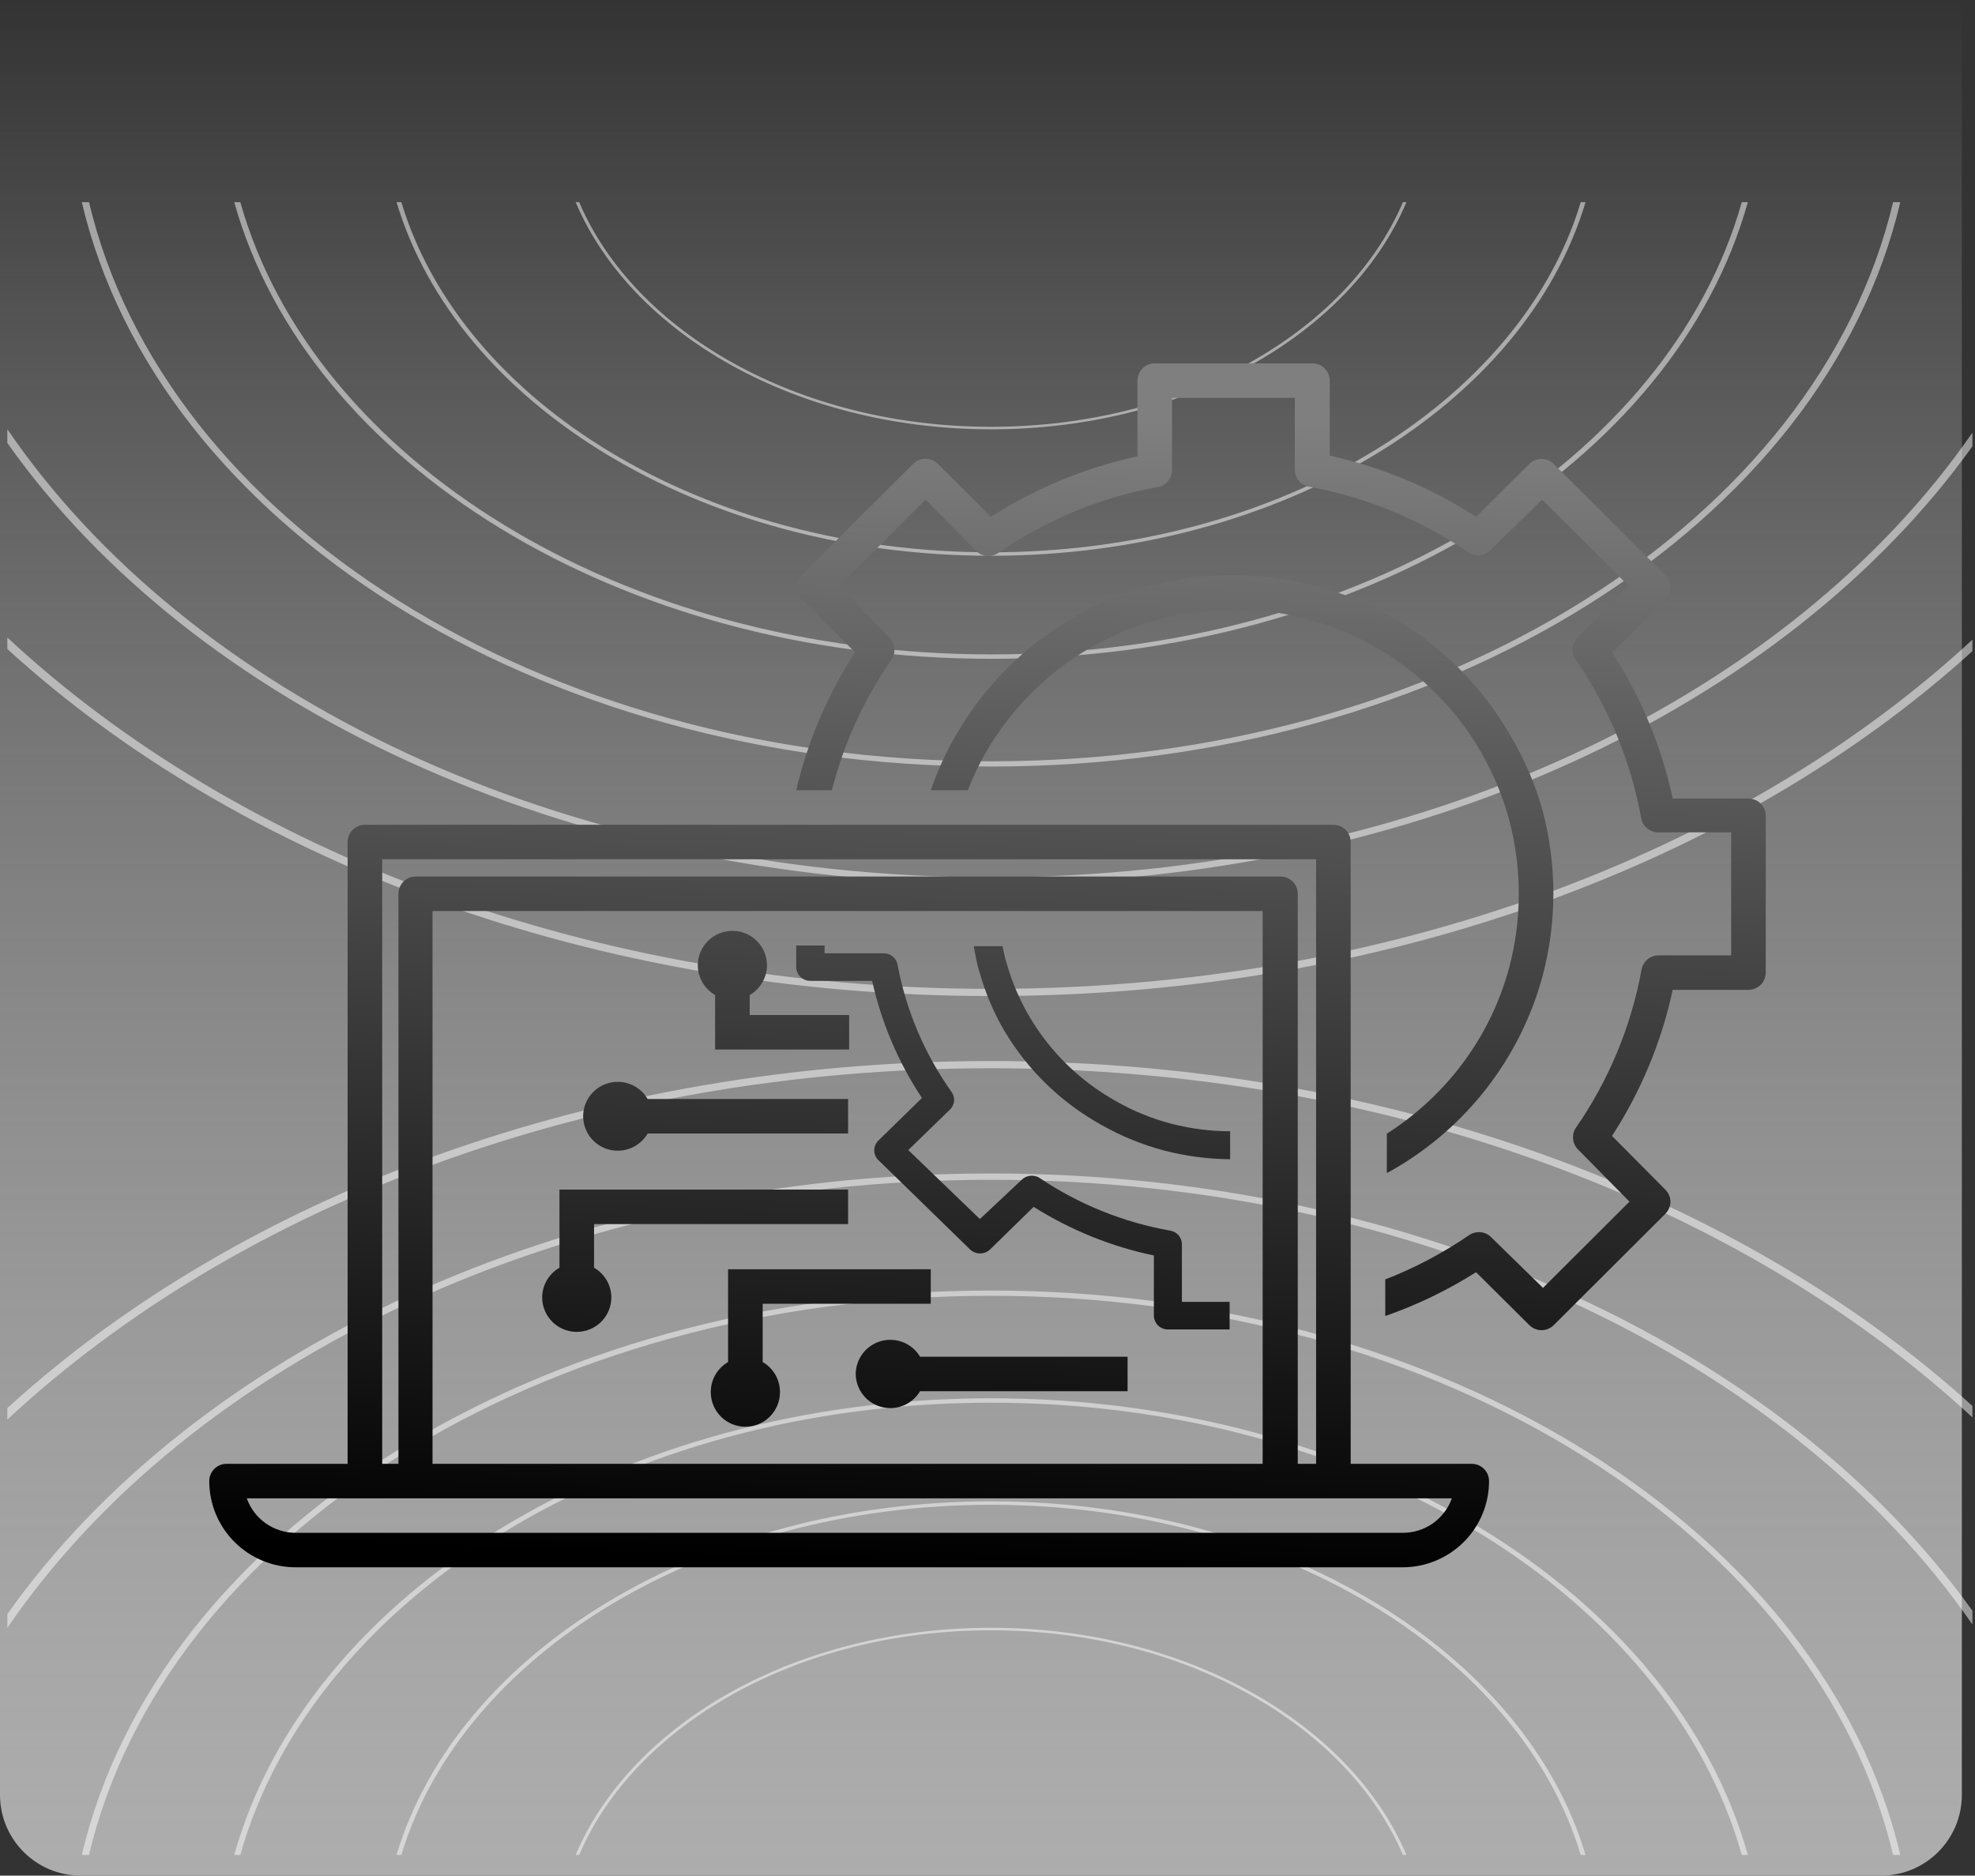<svg xmlns="http://www.w3.org/2000/svg" width="538" height="511" viewBox="0 0 538 511" fill="none"><rect x="0" y="0" width="538" height="511" fill="#333333" stroke="none"/><path d="M0 0H534.417V489C534.417 501.15 524.568 511 512.417 511H22C9.85 511 0 501.15 0 489V0Z" fill="url(#paint0_linear_478_4693)"></path><path opacity="0.5" fill-rule="evenodd" clip-rule="evenodd" d="M2 386.755C64.625 328.435 161.385 291.033 269.967 291.033C378.181 291.033 474.652 328.182 537.296 386.162V383.042C474.122 325.702 377.834 289.074 269.967 289.074C161.736 289.074 65.162 325.949 2 383.623V386.755ZM2 439.737C52.565 368.377 153.589 319.699 269.967 319.699C385.857 319.699 486.522 367.97 537.296 438.842V442.571C487.609 370.652 386.552 321.422 269.967 321.422C152.881 321.422 51.456 371.076 2 443.5V439.737ZM517.649 505.362C497.171 418.023 394.072 351.6 269.967 351.6C145.862 351.6 42.762 418.023 22.285 505.362H24.248C44.703 418.816 146.933 353.028 269.967 353.028C393.001 353.028 495.23 418.816 515.686 505.362H517.649ZM476.124 505.362C456.286 434.331 371.523 380.949 269.967 380.949C168.411 380.949 83.648 434.331 63.809 505.362H65.464C85.276 434.999 169.309 382.151 269.967 382.151C370.625 382.151 454.657 434.999 474.469 505.362H476.124ZM431.912 505.362C415.433 450.24 349.184 409.021 269.967 409.021C190.749 409.021 124.501 450.24 108.022 505.362H109.329C125.785 450.768 191.457 409.968 269.967 409.968C348.476 409.968 414.148 450.768 430.604 505.362H431.912ZM383.124 505.362C367.924 469.48 323.009 443.474 269.967 443.474C216.924 443.474 172.01 469.48 156.809 505.362H157.768C172.936 469.863 217.434 444.156 269.967 444.156C322.5 444.156 366.998 469.863 382.166 505.362H383.124Z" fill="white"></path><path opacity="0.5" fill-rule="evenodd" clip-rule="evenodd" d="M2 173.683C64.625 232.002 161.385 269.405 269.967 269.405C378.181 269.405 474.652 232.256 537.296 174.275V177.395C474.122 234.736 377.834 271.363 269.967 271.363C161.736 271.363 65.162 234.488 2 176.815V173.683ZM2 120.7C52.565 192.06 153.589 240.739 269.967 240.739C385.857 240.739 486.522 192.467 537.296 121.596V117.867C487.609 189.786 386.552 239.016 269.967 239.016C152.881 239.016 51.456 189.361 2 116.938V120.7ZM517.649 55.076C497.171 142.414 394.072 208.838 269.967 208.838C145.862 208.838 42.762 142.414 22.285 55.076H24.248C44.703 141.621 146.933 207.409 269.967 207.409C393.001 207.409 495.23 141.621 515.686 55.076H517.649ZM476.124 55.076C456.286 126.107 371.523 179.489 269.967 179.489C168.411 179.489 83.648 126.107 63.809 55.076H65.464C85.276 125.438 169.309 178.287 269.967 178.287C370.625 178.287 454.657 125.438 474.469 55.076H476.124ZM431.912 55.076C415.433 110.197 349.184 151.416 269.967 151.416C190.749 151.416 124.501 110.197 108.022 55.076H109.329C125.785 109.67 191.457 150.469 269.967 150.469C348.476 150.469 414.148 109.67 430.604 55.076H431.912ZM383.124 55.076C367.924 90.957 323.009 116.963 269.967 116.963C216.924 116.963 172.01 90.957 156.809 55.076H157.768C172.936 90.575 217.434 116.281 269.967 116.281C322.5 116.281 366.998 90.575 382.166 55.076H383.124Z" fill="white"></path><path d="M400.911 398.805H367.933V229.401C367.933 228.155 367.437 226.96 366.553 226.078C365.67 225.197 364.472 224.702 363.222 224.702H99.4C98.15 224.702 96.952 225.197 96.069 226.078C95.185 226.96 94.689 228.155 94.689 229.401V398.805H61.711C60.462 398.805 59.263 399.3 58.38 400.181C57.496 401.063 57 402.258 57 403.504C57 409.736 59.482 415.712 63.899 420.118C68.317 424.525 74.308 427 80.556 427H382.067C388.314 427 394.305 424.525 398.723 420.118C403.141 415.712 405.622 409.736 405.622 403.504C405.622 402.258 405.126 401.063 404.242 400.181C403.359 399.3 402.161 398.805 400.911 398.805ZM104.111 234.1H358.511V398.805H353.517V243.499C353.517 242.252 353.021 241.057 352.137 240.176C351.254 239.295 350.056 238.799 348.806 238.799H113.251C112.001 238.799 110.803 239.295 109.919 240.176C109.036 241.057 108.54 242.252 108.54 243.499V398.805H104.111V234.1ZM343.954 248.198V398.805H117.82V248.198H343.954ZM382.067 417.602H80.556C77.632 417.603 74.779 416.7 72.391 415.017C70.003 413.334 68.198 410.953 67.223 408.203H395.493C394.513 410.968 392.693 413.36 390.287 415.044C387.88 416.729 385.007 417.623 382.067 417.602ZM481 222.07V264.974C481 266.22 480.504 267.415 479.62 268.296C478.737 269.178 477.538 269.673 476.289 269.673H455.654C452.608 283.831 447.005 297.318 439.118 309.474L453.628 324.089C454.516 324.956 455.024 326.139 455.042 327.378C455.039 328 454.913 328.615 454.67 329.188C454.428 329.76 454.074 330.279 453.628 330.715L423.242 361.024C422.359 361.899 421.165 362.391 419.92 362.391C418.676 362.391 417.482 361.899 416.599 361.024L402.089 346.598C394.331 351.511 386.032 355.516 377.356 358.534V348.571C385.414 345.44 393.082 341.387 400.204 336.495C401.112 335.879 402.206 335.598 403.298 335.701C404.39 335.804 405.412 336.284 406.188 337.058L420.321 350.874L443.876 327.378L429.979 313.281C429.189 312.542 428.678 311.555 428.533 310.486C428.387 309.416 428.615 308.329 429.178 307.407C438.202 294.426 444.338 279.669 447.174 264.128C447.375 263.033 447.959 262.045 448.821 261.339C449.684 260.634 450.77 260.256 451.885 260.274H471.578V226.77H451.791C450.676 226.788 449.59 226.41 448.727 225.705C447.864 224.999 447.281 224.011 447.08 222.916C444.254 207.388 438.152 192.635 429.178 179.637C428.579 178.732 428.313 177.647 428.424 176.568C428.536 175.488 429.019 174.481 429.79 173.716L443.641 159.619L420.085 136.123L405.952 149.939C405.177 150.713 404.155 151.193 403.062 151.296C401.97 151.399 400.876 151.118 399.969 150.503C386.942 141.534 372.151 135.432 356.58 132.599C355.482 132.399 354.491 131.817 353.784 130.956C353.077 130.095 352.698 129.012 352.716 127.9V108.398H319.268V127.994C319.284 129.113 318.899 130.202 318.182 131.063C317.465 131.925 316.463 132.503 315.357 132.693C299.797 135.514 285.019 141.618 272.015 150.597C271.129 151.236 270.048 151.549 268.956 151.48C267.864 151.412 266.83 150.966 266.032 150.221L252.134 136.123L228.579 159.619L242.288 173.716C243.064 174.49 243.545 175.509 243.649 176.599C243.752 177.688 243.471 178.779 242.853 179.684C235.353 190.497 229.849 202.56 226.6 215.304H216.895C220.022 201.945 225.441 189.227 232.913 177.711L218.403 163.284C217.515 162.417 217.007 161.234 216.989 159.995C216.992 159.373 217.118 158.758 217.361 158.185C217.603 157.613 217.958 157.094 218.403 156.658L248.789 126.349C249.672 125.474 250.866 124.983 252.111 124.983C253.355 124.983 254.549 125.474 255.432 126.349L269.942 140.822C282.145 132.983 295.661 127.396 309.845 124.328V103.699C309.845 102.453 310.342 101.258 311.225 100.376C312.109 99.495 313.307 99 314.556 99H357.522C358.771 99 359.97 99.495 360.853 100.376C361.737 101.258 362.233 102.453 362.233 103.699V124.14C376.43 127.266 389.947 132.917 402.136 140.822L416.599 126.396C417.482 125.521 418.676 125.03 419.92 125.03C421.165 125.03 422.359 125.521 423.242 126.396L453.628 156.705C454.506 157.586 454.998 158.777 454.998 160.018C454.998 161.26 454.506 162.451 453.628 163.331L439.165 177.758C447.03 189.921 452.617 203.406 455.654 217.559H476.289C477.506 217.558 478.677 218.028 479.555 218.869C480.434 219.71 480.951 220.857 481 222.07ZM411.087 263.705C414.605 250.462 414.605 236.535 411.087 223.292C407.064 208.496 398.736 195.221 387.155 185.142C375.575 175.063 361.26 168.633 346.018 166.662C330.776 164.691 315.29 167.269 301.516 174.069C287.741 180.87 276.296 191.588 268.623 204.872C266.695 208.217 265.026 211.705 263.629 215.304H253.548C255.354 210.046 257.673 204.978 260.473 200.172C268.145 186.866 279.215 175.824 292.556 168.171C299.053 164.414 306.024 161.538 313.284 159.619C328.105 155.704 343.691 155.704 358.511 159.619C365.787 161.557 372.773 164.448 379.287 168.218C392.634 175.884 403.704 186.943 411.37 200.266C415.199 206.662 418.162 213.535 420.18 220.708C424.138 235.55 424.138 251.166 420.18 266.007C414.122 288.255 399.468 307.199 379.428 318.685C378.91 319.014 378.345 319.249 377.78 319.578V308.864C388.341 302.141 397.131 292.988 403.408 282.173C406.758 276.374 409.34 270.166 411.087 263.705ZM216.895 263.705V257.596H224.621V259.711H240.733C241.626 259.706 242.492 260.014 243.181 260.581C243.869 261.147 244.337 261.937 244.502 262.812C246.838 275.316 251.87 287.165 259.248 297.539C259.743 298.246 259.972 299.106 259.895 299.965C259.817 300.825 259.438 301.63 258.824 302.238L247.423 313.328L266.927 332.124L278.422 321.316C279.057 320.749 279.859 320.402 280.707 320.326C281.556 320.249 282.407 320.448 283.133 320.893C293.869 328.113 306.001 333.012 318.749 335.273C319.632 335.406 320.439 335.848 321.025 336.519C321.612 337.19 321.941 338.048 321.953 338.938V354.68H334.956V362.199H318.231C317.726 362.211 317.224 362.124 316.753 361.941C316.282 361.758 315.852 361.484 315.488 361.134C315.125 360.785 314.834 360.366 314.634 359.904C314.433 359.441 314.327 358.943 314.321 358.44V342.04C302.699 339.613 291.609 335.125 281.579 328.788L269.707 340.395C268.971 341.096 267.992 341.487 266.974 341.487C265.957 341.487 264.978 341.096 264.242 340.395L239.273 316.053C238.918 315.708 238.636 315.295 238.444 314.839C238.252 314.383 238.152 313.893 238.152 313.398C238.152 312.904 238.252 312.414 238.444 311.958C238.636 311.502 238.918 311.089 239.273 310.743L251.145 299.136C244.704 289.418 240.105 278.603 237.577 267.229H220.758C219.754 267.242 218.786 266.859 218.062 266.164C217.339 265.469 216.92 264.518 216.895 263.517V263.705ZM266.739 264.692C266.13 262.416 265.642 260.111 265.278 257.784H273.099C273.428 259.476 273.758 261.073 274.229 262.483C275.683 267.602 277.789 272.513 280.495 277.097C286.172 286.687 294.301 294.601 304.051 300.029C308.813 302.74 313.914 304.81 319.22 306.185C324.407 307.518 329.741 308.197 335.097 308.206V315.818C329.055 315.772 323.043 314.983 317.195 313.469C311.253 311.9 305.538 309.578 300.188 306.561C289.257 300.538 280.121 291.734 273.711 281.045C270.657 275.866 268.312 270.303 266.739 264.504V264.692ZM190.089 263C190.089 260.507 191.082 258.117 192.849 256.354C194.616 254.592 197.012 253.602 199.511 253.602C202.01 253.602 204.407 254.592 206.174 256.354C207.941 258.117 208.933 260.507 208.933 263C208.923 264.64 208.483 266.249 207.657 267.667C206.83 269.085 205.646 270.262 204.222 271.083V276.534H231.311V285.932H194.8V271.083C193.376 270.262 192.192 269.085 191.365 267.667C190.539 266.249 190.099 264.64 190.089 263ZM158.854 304.117C158.858 302.052 159.544 300.045 160.806 298.407C162.068 296.769 163.836 295.591 165.837 295.056C167.837 294.521 169.958 294.659 171.873 295.447C173.787 296.236 175.387 297.631 176.427 299.418H231.028V308.817H176.427C175.387 310.604 173.787 311.999 171.873 312.788C169.958 313.576 167.837 313.713 165.837 313.179C163.836 312.644 162.068 311.466 160.806 309.828C159.544 308.19 158.858 306.183 158.854 304.117ZM147.689 353.458C147.699 351.818 148.139 350.209 148.965 348.791C149.792 347.373 150.976 346.196 152.4 345.376V324.089H231.028V333.487H161.822V345.376C163.246 346.196 164.43 347.373 165.257 348.791C166.083 350.209 166.523 351.818 166.533 353.458C166.533 355.951 165.541 358.342 163.774 360.104C162.007 361.867 159.61 362.857 157.111 362.857C154.612 362.857 152.216 361.867 150.449 360.104C148.682 358.342 147.689 355.951 147.689 353.458ZM212.467 379.304C212.467 381.796 211.474 384.187 209.707 385.949C207.94 387.712 205.543 388.702 203.044 388.702C200.546 388.702 198.149 387.712 196.382 385.949C194.615 384.187 193.622 381.796 193.622 379.304C193.607 377.64 194.036 376.002 194.863 374.557C195.691 373.112 196.888 371.912 198.333 371.08V345.799H253.548V355.197H207.756V371.08C209.2 371.912 210.398 373.112 211.226 374.557C212.053 376.002 212.482 377.64 212.467 379.304ZM250.627 369.624H307.16V379.022H250.627C249.577 380.786 247.979 382.159 246.074 382.932C244.169 383.705 242.063 383.835 240.077 383.303C238.091 382.77 236.334 381.604 235.075 379.983C233.815 378.362 233.122 376.374 233.101 374.323C233.122 372.272 233.815 370.284 235.075 368.662C236.334 367.041 238.091 365.875 240.077 365.342C242.063 364.81 244.169 364.94 246.074 365.713C247.979 366.486 249.577 367.859 250.627 369.624Z" fill="url(#paint1_linear_478_4693)"></path><defs><linearGradient id="paint0_linear_478_4693" x1="267.209" y1="0" x2="267.209" y2="511" gradientUnits="userSpaceOnUse"><stop stop-color="white" stop-opacity="0"></stop><stop offset="1" stop-color="#ADADAD"></stop></linearGradient><linearGradient id="paint1_linear_478_4693" x1="268.409" y1="427" x2="278.951" y2="113.268" gradientUnits="userSpaceOnUse"><stop></stop><stop offset="1" stop-color="#7F7F7F"></stop></linearGradient></defs></svg>
